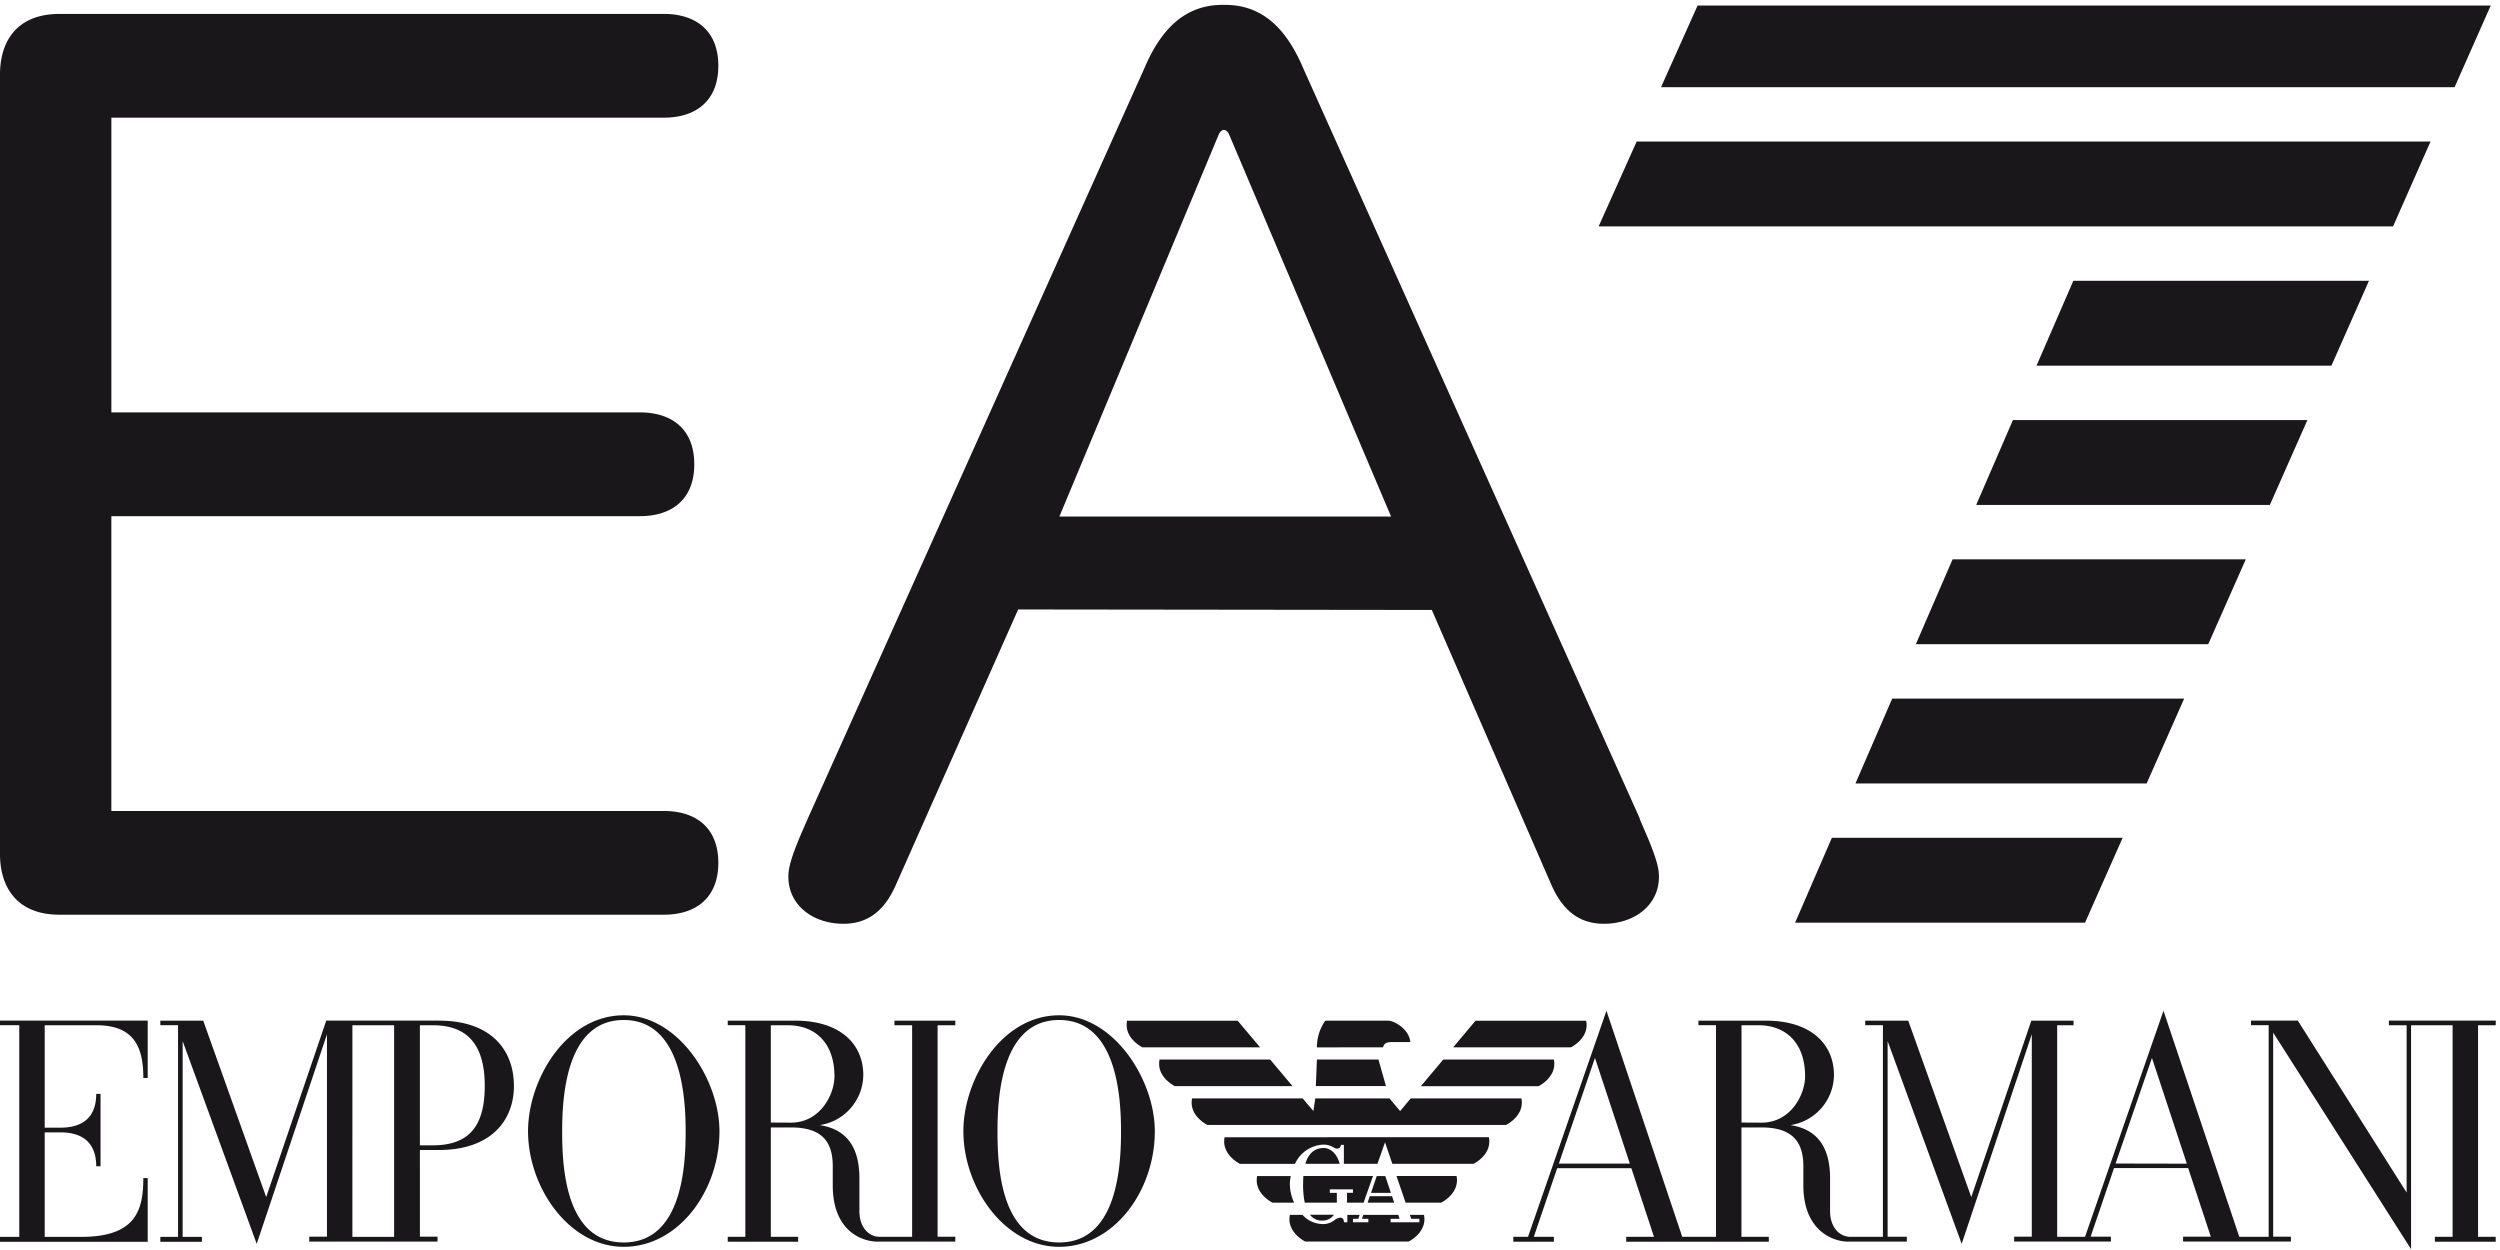 <svg viewBox="0 0 120 60" xmlns="http://www.w3.org/2000/svg"><g fill="#1A171B" fill-rule="nonzero"><path d="M119.8 48.99h-5.134v.222h.852v8.03l-5.224-8.254h-2.245v.221h.847v10.156h-1.411l-3.638-10.85-3.765 10.85h-1.338V49.212h.785v-.221h-2.025l-2.883 8.47-3.026-8.47H89.53v.22h.85v10.156H88.82c-.536 0-.976-.47-.976-1.228v-1.574c0-1.301-.457-2.341-1.906-2.56a2.454 2.454 0 0 0 2.092-2.403c0-1.475-1.095-2.611-3.269-2.611h-3.237v.22h.844v10.156h-1.62l-3.638-10.85-3.765 10.85h-.706v.235h1.948v-.235h-.964l1.122-3.294h3.56l1.087 3.294h-1.334v.235h6.845v-.235H83.59v-5.25h.96c1.317 0 2.011.537 2.011 1.852v.925c0 2.177 1.412 2.704 2.153 2.704h2.814v-.236h-.922v-9.39l3.555 9.732 3.365-10.057v9.713h-.847v.235h4.645v-.235h-.974l1.124-3.294h3.558l1.087 3.294h-1.332v.235h5.177v-.235h-.852v-9.795l6.619 10.395V49.212h1.993v10.155h-.85v.235h2.92v-.235h-.847V49.212h.847l.005-.221Zm-44.976 6.864 1.734-5.075 1.675 5.075h-3.41Zm8.769-1.972v-4.67h.812c1.34 0 2.24.873 2.24 2.45 0 .87-.68 2.225-2.092 2.225l-.96-.005Zm17.955 1.967 1.746-5.068 1.675 5.075-3.42-.007ZM4.63 49.212c1.803 0 2.25 1.042 2.25 2.532h.21V48.99H0v.22h.925V59.37H0v.236h7.09v-3.06h-.21c0 1.577-.384 2.824-2.984 2.824h-1.75v-5.016h.753c1.176 0 1.72.602 1.72 1.626h.207v-3.475h-.207c0 1.037-.555 1.623-1.72 1.623h-.753v-4.915H4.63ZM50.838 48.734c-2.774 0-4.596 3.087-4.596 5.565 0 2.703 1.972 5.548 4.596 5.548 2.623 0 4.593-2.67 4.593-5.548 0-2.475-1.97-5.565-4.593-5.565m0 10.904c-2.824 0-2.958-3.683-2.958-5.34 0-1.656.188-5.338 2.958-5.338s2.971 3.694 2.971 5.339c0 1.645-.16 5.339-2.971 5.339M29.939 48.734c-2.774 0-4.593 3.087-4.593 5.565 0 2.703 1.972 5.548 4.593 5.548s4.595-2.67 4.595-5.548c0-2.475-1.972-5.565-4.595-5.565m0 10.904c-2.824 0-2.955-3.683-2.955-5.34 0-1.656.188-5.338 2.955-5.338s2.972 3.694 2.972 5.339c0 1.645-.158 5.339-2.972 5.339M42.932 49.212h.85v10.155h-1.556c-.537 0-.974-.47-.974-1.228v-1.574c0-1.301-.457-2.341-1.908-2.56a2.454 2.454 0 0 0 2.094-2.403c0-1.475-1.094-2.611-3.27-2.611h-3.236v.22h.844v10.156h-.844v.235h3.379v-.235H37v-5.25h.96c1.318 0 2.012.52 2.012 1.852v.925c0 2.21 1.412 2.704 2.153 2.704h3.73v-.236h-.85v-10.15h.85v-.221h-2.919l-.004.22ZM37 53.882v-4.67h.812c1.343 0 2.242.873 2.242 2.45 0 .87-.68 2.225-2.092 2.225L37 53.882ZM21.07 48.99H15.66l-2.883 8.471-3.023-8.47H7.696v.22h.85V59.37h-.85v.236h1.996v-.236h-.925v-9.397l3.555 9.732 3.372-10.057v9.713h-.85v.235h6.158v-.235h-.847V55.2h.916c2.423 0 3.597-1.348 3.597-3.078 0-1.663-1.033-3.131-3.597-3.131m-2.153 10.378h-2.003V49.212h2.003v10.157Zm1.854-4.393h-.617v-5.764h.62c1.533 0 2.493.793 2.493 2.91 0 1.916-.739 2.854-2.494 2.854M66.386 50.27c.068-.258.266-.251.567-.251h.743c-.063-.633-.778-1.028-1.077-1.028h-2.955c-.05 0-.078.037-.1.075-.226.35-.349.759-.352 1.176v.033l3.174-.004ZM59.41 48.995h-5.311c-.013.068-.02.136-.019.205 0 .706.758 1.073.758 1.073h5.647l-1.076-1.278ZM60.97 50.859h-5.311a.953.953 0 0 0-.021.205c0 .705.757 1.072.757 1.072h5.647L60.97 50.86ZM76.146 48.995h-5.322l-1.071 1.278H75.4s.758-.365.758-1.073c0-.069-.008-.137-.022-.205M69.275 50.859l-1.073 1.277h5.647s.758-.364.758-1.072a1.176 1.176 0 0 0-.021-.205h-5.31ZM58.781 54.588a.995.995 0 0 0-.021.203c0 .705.758 1.075.758 1.075h2.642c.244-.547.78-.906 1.379-.925a.941.941 0 0 1 .47.132c.047.03.1.05.156.059a.172.172 0 0 0 .195-.163v-.016h.146v.91h1.612l.346-.983.018-.047.35 1.03h3.897s.758-.362.758-1.075c0-.068-.007-.136-.021-.202l-12.685.002Z"></path><path d="M63.541 55.104c-.517 0-.765.357-.885.76h1.648c-.135-.523-.471-.76-.772-.76M62.548 56.85c-.004.294.023.588.08.877h1.54v-.47h-.337v-.168h1.11v.167h-.285v.471h.798c.13-.374.294-.838.45-1.278h-3.342c-.011.163-.011.304-.011.4M69.176 57.727s.758-.365.758-1.073c0-.069-.006-.137-.019-.205h-2.884l.437 1.278h1.708ZM61.955 56.45h-1.614c-.013.067-.019.135-.019.204 0 .706.756 1.073.756 1.073h1.04a2.174 2.174 0 0 1-.205-.878c.001-.134.016-.268.045-.4M63.473 58.588c.22.005.428-.1.555-.28h-1.15c.14.187.364.292.597.28"></path><path d="M68.13 58.504v.164h-1.38v-.164h.431l-.063-.189H65.44l-.068.189h.31v.164h-.74v-.164h.256l.066-.189h-.591v.353h-.165v-.016c0-.123-.073-.203-.153-.203a.504.504 0 0 0-.308.123.87.87 0 0 1-.562.183 1.332 1.332 0 0 1-.965-.44h-.607c-.013.068-.02.136-.021.205 0 .706.757 1.073.757 1.073h4.967s.756-.365.756-1.073c0-.069-.007-.137-.02-.205h-.677l.064.189h.4M66.165 50.856h-2.953l-.052 1.276h3.367zM67.715 52.722l-.508.61-.513-.61h-3.56l-.092.607-.515-.607H57.22a1.002 1.002 0 0 0-.021.203c0 .706.757 1.073.757 1.073H72.29s.758-.365.758-1.073c0-.068-.007-.136-.021-.203h-5.31ZM66.494 56.45h-.41l-.275.806h.953zM65.75 57.419l-.105.308h1.275l-.101-.308zM5.346 38.927h26.52c1.52 0 2.614.788 2.614 2.487s-1.094 2.492-2.614 2.492H2.854C.85 43.908 0 42.63 0 40.993V3.58C0 1.934.85.668 2.854.668h29.012c1.52 0 2.614.79 2.614 2.49 0 1.698-1.094 2.49-2.614 2.49H5.346v14.147h25.37c1.52 0 2.609.789 2.609 2.49 0 1.7-1.09 2.491-2.61 2.491H5.345v14.151ZM50.85 24.795l7.663-18.371s.099-.189.235-.189c.137 0 .236.189.236.189l7.788 18.371H50.849Zm27.863 14.5-16.15-36c-.758-1.79-1.88-3.088-3.815-3.06h-.132c-1.858.029-2.952 1.309-3.694 3.06l-16.15 36c-.221.529-.868 1.881-.923 2.609-.103 1.392.986 2.327 2.38 2.428 1.453.106 2.244-.687 2.75-1.807l5.882-13.247v-.024l19.866.024 5.762 13.247c.511 1.12 1.3 1.913 2.753 1.807 1.393-.101 2.483-1.033 2.38-2.428-.055-.728-.707-2.078-.923-2.61M119.555.264h-38.07l-1.756 3.92h38.092zM116.666 6.793H78.56l-1.826 4.075h38.132zM113.71 13.478H99.52l-1.767 4.075h14.155zM110.755 20.162H96.621l-1.765 4.076h14.097zM107.798 26.847H93.725l-1.765 4.075h14.035zM104.84 33.532H90.826l-1.765 4.075h13.977zM101.885 40.216H87.929l-1.764 4.073h13.917z"></path></g></svg>